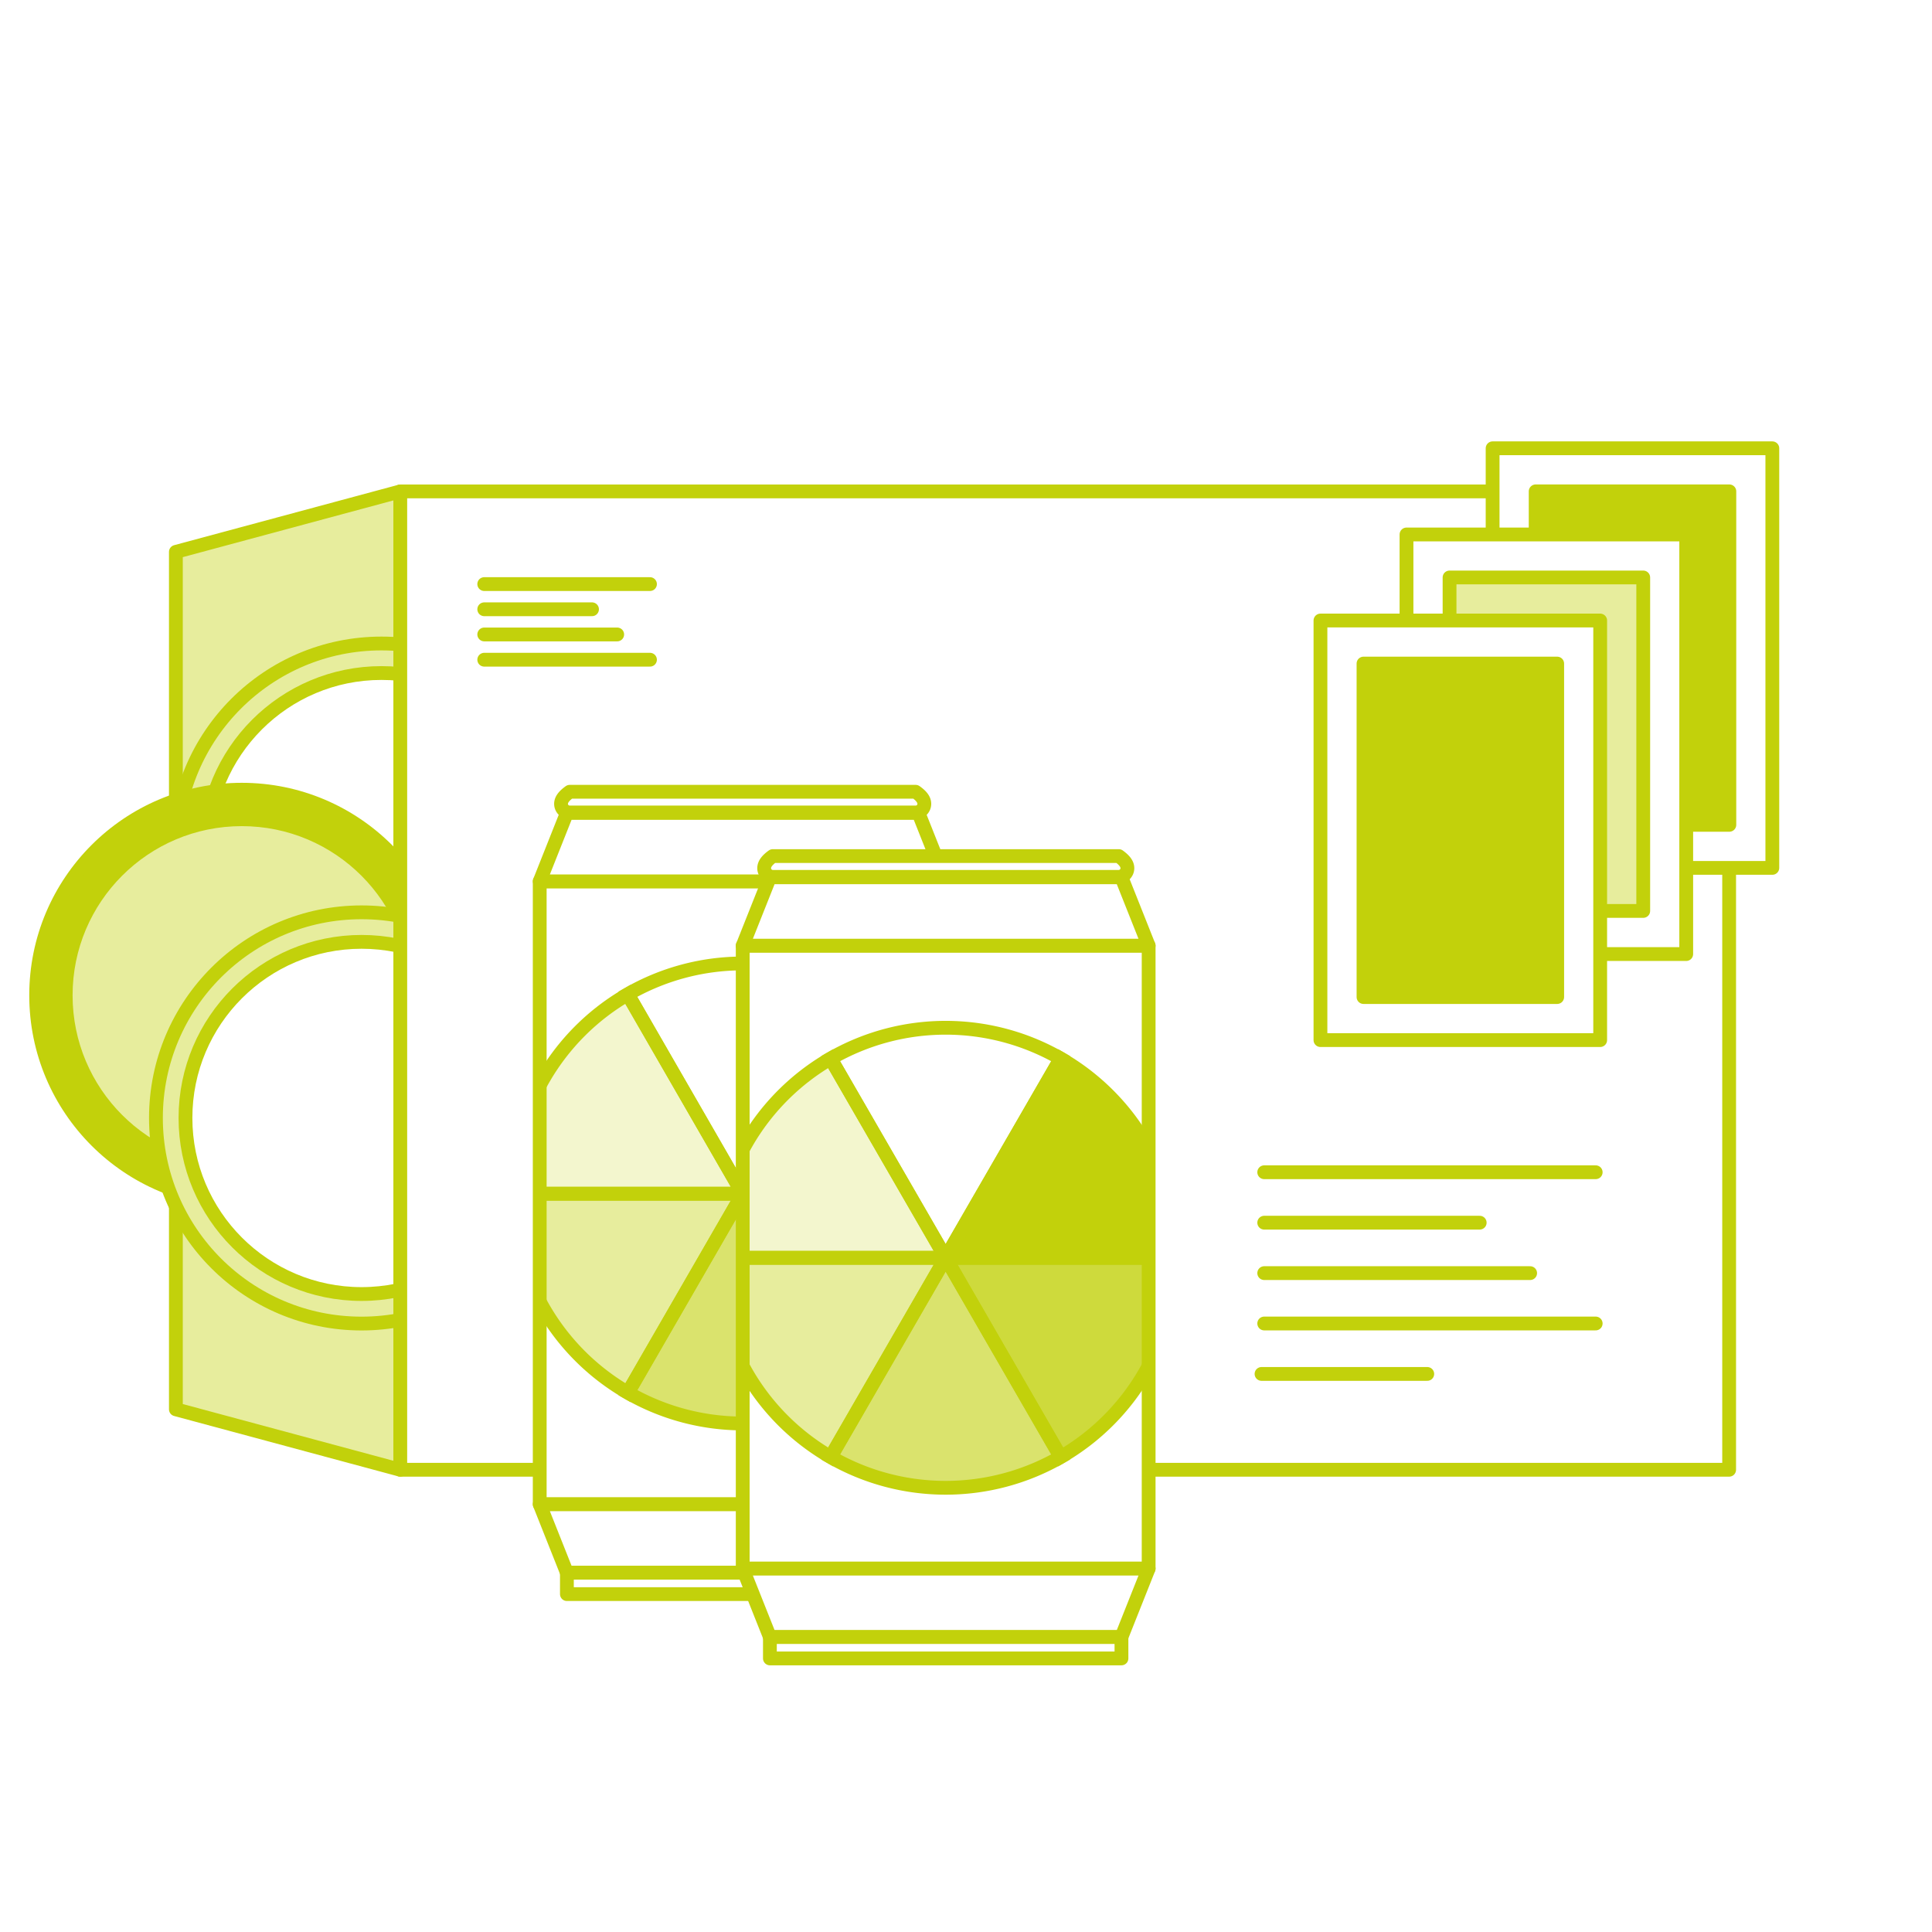 <svg xmlns="http://www.w3.org/2000/svg" xmlns:xlink="http://www.w3.org/1999/xlink" viewBox="0 0 280 280"><defs><style>.a4c26c3d-582e-4120-84aa-9eacdd8e4e8b,.ba43a319-4187-4bd4-b66e-8e113744dd55,.be05f534-47c8-405d-a472-b9f32fc059dc,.eab9ba71-10a7-4a40-a534-f70ae2a1fcf4{fill:#fff;}.a48f4c3b-76d1-4f90-a1e8-62243c161b22,.b5e527aa-552f-483b-a505-1bf82e6bc5fb,.ba43a319-4187-4bd4-b66e-8e113744dd55,.be05f534-47c8-405d-a472-b9f32fc059dc,.e457c18b-4d3b-4beb-997e-eefcee1d2848,.e6b3d3da-4cd6-44d8-bb82-b895c1eaefdc,.eab9ba71-10a7-4a40-a534-f70ae2a1fcf4,.ebee6762-89b4-4aa2-ba08-62d2991b478b{stroke:#c2d10b;}.b5e527aa-552f-483b-a505-1bf82e6bc5fb,.be05f534-47c8-405d-a472-b9f32fc059dc,.e457c18b-4d3b-4beb-997e-eefcee1d2848,.e6b3d3da-4cd6-44d8-bb82-b895c1eaefdc,.eab9ba71-10a7-4a40-a534-f70ae2a1fcf4,.ebee6762-89b4-4aa2-ba08-62d2991b478b{stroke-linecap:round;stroke-linejoin:round;}.a48f4c3b-76d1-4f90-a1e8-62243c161b22,.be05f534-47c8-405d-a472-b9f32fc059dc,.e457c18b-4d3b-4beb-997e-eefcee1d2848{stroke-width:2px;}.a9b0a998-6e26-4c0f-811c-a7477012d709,.b5e527aa-552f-483b-a505-1bf82e6bc5fb,.ba1faf48-6baf-4783-a768-2e4d85332882{fill:#e7ed9d;}.a48f4c3b-76d1-4f90-a1e8-62243c161b22,.e457c18b-4d3b-4beb-997e-eefcee1d2848,.e6b3d3da-4cd6-44d8-bb82-b895c1eaefdc{fill:none;}.b5e527aa-552f-483b-a505-1bf82e6bc5fb,.e6b3d3da-4cd6-44d8-bb82-b895c1eaefdc,.eab9ba71-10a7-4a40-a534-f70ae2a1fcf4,.ebee6762-89b4-4aa2-ba08-62d2991b478b{stroke-width:2px;}.ebee6762-89b4-4aa2-ba08-62d2991b478b,.f2e7cf17-2841-4ea0-9560-645452a3a05b{fill:#c2d10b;}.b6080f0e-1bb2-4b30-8e36-0de2d9df47df{clip-path:url(#aa3ebb51-4166-49b8-9349-f6e5433f1a06);}.ba1faf48-6baf-4783-a768-2e4d85332882,.be85cd95-ed33-4720-89b9-b1b95298436a,.e9e65e8f-5711-48b9-8ace-3b61f6eb7975,.f2e7cf17-2841-4ea0-9560-645452a3a05b,.fb96866d-1b21-436d-82d0-0183404f8df6{stroke:#009fe3;}.a48f4c3b-76d1-4f90-a1e8-62243c161b22,.ba1faf48-6baf-4783-a768-2e4d85332882,.ba43a319-4187-4bd4-b66e-8e113744dd55,.be85cd95-ed33-4720-89b9-b1b95298436a,.e9e65e8f-5711-48b9-8ace-3b61f6eb7975,.f2e7cf17-2841-4ea0-9560-645452a3a05b,.fb96866d-1b21-436d-82d0-0183404f8df6{stroke-miterlimit:10;}.ba1faf48-6baf-4783-a768-2e4d85332882,.ba43a319-4187-4bd4-b66e-8e113744dd55,.be85cd95-ed33-4720-89b9-b1b95298436a,.e9e65e8f-5711-48b9-8ace-3b61f6eb7975,.f2e7cf17-2841-4ea0-9560-645452a3a05b,.fb96866d-1b21-436d-82d0-0183404f8df6{stroke-width:1.5px;}.fb96866d-1b21-436d-82d0-0183404f8df6{fill:#f3f6ce;}.be85cd95-ed33-4720-89b9-b1b95298436a{fill:#dae36d;}.e9e65e8f-5711-48b9-8ace-3b61f6eb7975{fill:#ceda3c;}.b7338bc7-299a-498b-b4bb-9a161cb39d1b{clip-path:url(#a78c56f2-8fe6-4d2e-8196-0fd51a102319);}</style><clipPath id="aa3ebb51-4166-49b8-9349-f6e5433f1a06"><rect class="be05f534-47c8-405d-a472-b9f32fc059dc" x="78.22" y="127.73" width="58.83" height="90.28"/></clipPath><clipPath id="a78c56f2-8fe6-4d2e-8196-0fd51a102319"><rect class="be05f534-47c8-405d-a472-b9f32fc059dc" x="107.64" y="137.05" width="58.83" height="90.28"/></clipPath></defs><g id="a9865b16-46f8-4546-b84f-7e96abfc660d" data-name="WhiteBG"><rect class="a4c26c3d-582e-4120-84aa-9eacdd8e4e8b" width="280" height="280"/></g><g id="bcf194d7-d3c7-4155-b00a-060bbef2fa46" data-name="Vrstva 1"><polygon class="a9b0a998-6e26-4c0f-811c-a7477012d709" points="25.49 79.98 25.49 204.25 58.01 213.01 58.01 71.22 25.49 79.98"/><polygon class="e6b3d3da-4cd6-44d8-bb82-b895c1eaefdc" points="25.49 79.98 25.49 204.25 58.01 213.01 58.01 71.22 25.49 79.98"/><circle class="b5e527aa-552f-483b-a505-1bf82e6bc5fb" cx="55.29" cy="123.06" r="29.8"/><circle class="eab9ba71-10a7-4a40-a534-f70ae2a1fcf4" cx="55.29" cy="123.06" r="25.52"/><circle class="ebee6762-89b4-4aa2-ba08-62d2991b478b" cx="35.04" cy="144.25" r="29.8"/><circle class="b5e527aa-552f-483b-a505-1bf82e6bc5fb" cx="35.04" cy="144.25" r="25.52"/><circle class="b5e527aa-552f-483b-a505-1bf82e6bc5fb" cx="52.4" cy="162.02" r="29.8"/><circle class="eab9ba71-10a7-4a40-a534-f70ae2a1fcf4" cx="52.4" cy="162.02" r="25.52"/><rect class="eab9ba71-10a7-4a40-a534-f70ae2a1fcf4" x="83.41" y="45.82" width="141.79" height="192.59" transform="translate(12.19 296.42) rotate(-90)"/><line class="eab9ba71-10a7-4a40-a534-f70ae2a1fcf4" x1="183.22" y1="169.89" x2="231.26" y2="169.89"/><line class="eab9ba71-10a7-4a40-a534-f70ae2a1fcf4" x1="183.22" y1="177.2" x2="214.45" y2="177.2"/><line class="eab9ba71-10a7-4a40-a534-f70ae2a1fcf4" x1="183.22" y1="184.51" x2="221.76" y2="184.51"/><line class="eab9ba71-10a7-4a40-a534-f70ae2a1fcf4" x1="183.22" y1="191.81" x2="231.26" y2="191.81"/><line class="eab9ba71-10a7-4a40-a534-f70ae2a1fcf4" x1="70.18" y1="84.65" x2="94.2" y2="84.65"/><line class="eab9ba71-10a7-4a40-a534-f70ae2a1fcf4" x1="70.18" y1="88.3" x2="85.8" y2="88.3"/><line class="eab9ba71-10a7-4a40-a534-f70ae2a1fcf4" x1="70.18" y1="91.95" x2="89.45" y2="91.95"/><line class="eab9ba71-10a7-4a40-a534-f70ae2a1fcf4" x1="70.18" y1="95.61" x2="94.2" y2="95.61"/><line class="eab9ba71-10a7-4a40-a534-f70ae2a1fcf4" x1="182.83" y1="199.12" x2="206.85" y2="199.12"/><rect class="a4c26c3d-582e-4120-84aa-9eacdd8e4e8b" x="78.22" y="127.73" width="58.83" height="90.28"/><g class="b6080f0e-1bb2-4b30-8e36-0de2d9df47df"><path class="a4c26c3d-582e-4120-84aa-9eacdd8e4e8b" d="M74.3,173A33.34,33.34,0,0,0,91,201.84L107.64,173Z"/><path class="a4c26c3d-582e-4120-84aa-9eacdd8e4e8b" d="M124.31,144.1a33.32,33.32,0,0,0-33.34,0L107.64,173Z"/><path class="a4c26c3d-582e-4120-84aa-9eacdd8e4e8b" d="M91,144.1A33.32,33.32,0,0,0,74.3,173h33.34Z"/><path class="a4c26c3d-582e-4120-84aa-9eacdd8e4e8b" d="M91,201.84a33.38,33.38,0,0,0,33.34,0L107.64,173Z"/><path class="a4c26c3d-582e-4120-84aa-9eacdd8e4e8b" d="M124.31,144.1,107.64,173H141A33.31,33.31,0,0,0,124.31,144.1Z"/><path class="a4c26c3d-582e-4120-84aa-9eacdd8e4e8b" d="M124.31,201.84A33.33,33.33,0,0,0,141,173H107.64Z"/><path class="ba1faf48-6baf-4783-a768-2e4d85332882" d="M74.3,173A33.34,33.34,0,0,0,91,201.84L107.64,173Z"/><path class="ba43a319-4187-4bd4-b66e-8e113744dd55" d="M124.31,144.1a33.32,33.32,0,0,0-33.34,0L107.64,173Z"/><path class="fb96866d-1b21-436d-82d0-0183404f8df6" d="M91,144.1A33.32,33.32,0,0,0,74.3,173h33.34Z"/><path class="be85cd95-ed33-4720-89b9-b1b95298436a" d="M91,201.84a33.38,33.38,0,0,0,33.34,0L107.64,173Z"/><path class="f2e7cf17-2841-4ea0-9560-645452a3a05b" d="M124.31,144.1,107.64,173H141A33.31,33.31,0,0,0,124.31,144.1Z"/><path class="e9e65e8f-5711-48b9-8ace-3b61f6eb7975" d="M124.31,201.84A33.33,33.33,0,0,0,141,173H107.64Z"/><path class="a48f4c3b-76d1-4f90-a1e8-62243c161b22" d="M74.3,173A33.34,33.34,0,0,0,91,201.84L107.64,173Z"/><path class="a48f4c3b-76d1-4f90-a1e8-62243c161b22" d="M124.31,144.1a33.32,33.32,0,0,0-33.34,0L107.64,173Z"/><path class="a48f4c3b-76d1-4f90-a1e8-62243c161b22" d="M91,144.1A33.32,33.32,0,0,0,74.3,173h33.34Z"/><path class="a48f4c3b-76d1-4f90-a1e8-62243c161b22" d="M91,201.84a33.38,33.38,0,0,0,33.34,0L107.64,173Z"/><path class="a48f4c3b-76d1-4f90-a1e8-62243c161b22" d="M124.31,144.1,107.64,173H141A33.31,33.31,0,0,0,124.31,144.1Z"/><path class="a48f4c3b-76d1-4f90-a1e8-62243c161b22" d="M124.31,201.84A33.33,33.33,0,0,0,141,173H107.64Z"/></g><rect class="e457c18b-4d3b-4beb-997e-eefcee1d2848" x="78.22" y="127.73" width="58.83" height="90.28"/><polygon class="be05f534-47c8-405d-a472-b9f32fc059dc" points="133.11 117.81 82.16 117.81 78.22 127.73 137.05 127.73 133.11 117.81"/><polygon class="be05f534-47c8-405d-a472-b9f32fc059dc" points="133.11 227.93 82.16 227.93 78.22 218.01 137.05 218.01 133.11 227.93"/><path class="be05f534-47c8-405d-a472-b9f32fc059dc" d="M132.7,117.75H82.57a1.26,1.26,0,0,1-1.26-1.25h0c0-.69.57-1.25,1.26-1.75H132.7c.7.5,1.26,1.06,1.26,1.75h0A1.25,1.25,0,0,1,132.7,117.75Z"/><rect class="be05f534-47c8-405d-a472-b9f32fc059dc" x="82.16" y="227.93" width="50.95" height="3.1"/><rect class="a4c26c3d-582e-4120-84aa-9eacdd8e4e8b" x="107.64" y="137.05" width="58.83" height="90.28"/><g class="b7338bc7-299a-498b-b4bb-9a161cb39d1b"><path class="a4c26c3d-582e-4120-84aa-9eacdd8e4e8b" d="M103.72,182.29a33.31,33.31,0,0,0,16.66,28.87l16.67-28.87Z"/><path class="a4c26c3d-582e-4120-84aa-9eacdd8e4e8b" d="M153.72,153.42a33.32,33.32,0,0,0-33.34,0l16.67,28.87Z"/><path class="a4c26c3d-582e-4120-84aa-9eacdd8e4e8b" d="M120.38,153.42a33.31,33.31,0,0,0-16.66,28.87h33.33Z"/><path class="a4c26c3d-582e-4120-84aa-9eacdd8e4e8b" d="M120.38,211.16a33.38,33.38,0,0,0,33.34,0l-16.67-28.87Z"/><path class="a4c26c3d-582e-4120-84aa-9eacdd8e4e8b" d="M153.72,153.42l-16.67,28.87h33.34A33.32,33.32,0,0,0,153.72,153.42Z"/><path class="a4c26c3d-582e-4120-84aa-9eacdd8e4e8b" d="M153.72,211.16a33.32,33.32,0,0,0,16.67-28.87H137.05Z"/><path class="ba1faf48-6baf-4783-a768-2e4d85332882" d="M103.72,182.29a33.31,33.31,0,0,0,16.66,28.87l16.67-28.87Z"/><path class="ba43a319-4187-4bd4-b66e-8e113744dd55" d="M153.72,153.42a33.32,33.32,0,0,0-33.34,0l16.67,28.87Z"/><path class="fb96866d-1b21-436d-82d0-0183404f8df6" d="M120.38,153.42a33.31,33.31,0,0,0-16.66,28.87h33.33Z"/><path class="be85cd95-ed33-4720-89b9-b1b95298436a" d="M120.38,211.16a33.38,33.38,0,0,0,33.34,0l-16.67-28.87Z"/><path class="f2e7cf17-2841-4ea0-9560-645452a3a05b" d="M153.72,153.42l-16.67,28.87h33.34A33.32,33.32,0,0,0,153.72,153.42Z"/><path class="e9e65e8f-5711-48b9-8ace-3b61f6eb7975" d="M153.72,211.16a33.32,33.32,0,0,0,16.67-28.87H137.05Z"/><path class="a48f4c3b-76d1-4f90-a1e8-62243c161b22" d="M103.72,182.29a33.31,33.31,0,0,0,16.66,28.87l16.67-28.87Z"/><path class="a48f4c3b-76d1-4f90-a1e8-62243c161b22" d="M153.72,153.42a33.32,33.32,0,0,0-33.34,0l16.67,28.87Z"/><path class="a48f4c3b-76d1-4f90-a1e8-62243c161b22" d="M120.38,153.42a33.31,33.31,0,0,0-16.66,28.87h33.33Z"/><path class="a48f4c3b-76d1-4f90-a1e8-62243c161b22" d="M120.38,211.16a33.38,33.38,0,0,0,33.34,0l-16.67-28.87Z"/><path class="a48f4c3b-76d1-4f90-a1e8-62243c161b22" d="M153.72,153.42l-16.67,28.87h33.34A33.32,33.32,0,0,0,153.72,153.42Z"/><path class="a48f4c3b-76d1-4f90-a1e8-62243c161b22" d="M153.72,211.16a33.32,33.32,0,0,0,16.67-28.87H137.05Z"/></g><rect class="e457c18b-4d3b-4beb-997e-eefcee1d2848" x="107.64" y="137.05" width="58.83" height="90.28"/><polygon class="be05f534-47c8-405d-a472-b9f32fc059dc" points="162.53 127.14 111.58 127.14 107.64 137.05 166.47 137.05 162.53 127.14"/><polygon class="be05f534-47c8-405d-a472-b9f32fc059dc" points="162.53 237.25 111.58 237.25 107.64 227.34 166.47 227.34 162.53 237.25"/><path class="be05f534-47c8-405d-a472-b9f32fc059dc" d="M162.12,127.08H112a1.26,1.26,0,0,1-1.25-1.26h0c0-.69.56-1.25,1.25-1.75h50.14c.69.5,1.25,1.06,1.25,1.75h0A1.26,1.26,0,0,1,162.12,127.08Z"/><rect class="be05f534-47c8-405d-a472-b9f32fc059dc" x="111.58" y="237.25" width="50.95" height="3.1"/><rect class="eab9ba71-10a7-4a40-a534-f70ae2a1fcf4" x="216.32" y="64.97" width="40.54" height="60.81"/><rect class="ebee6762-89b4-4aa2-ba08-62d2991b478b" x="222.56" y="71.21" width="28.07" height="48.33"/><rect class="eab9ba71-10a7-4a40-a534-f70ae2a1fcf4" x="203.84" y="77.46" width="40.54" height="60.81"/><rect class="b5e527aa-552f-483b-a505-1bf82e6bc5fb" x="210.08" y="83.69" width="28.07" height="48.33"/><rect class="eab9ba71-10a7-4a40-a534-f70ae2a1fcf4" x="191.37" y="89.93" width="40.54" height="60.81"/><rect class="ebee6762-89b4-4aa2-ba08-62d2991b478b" x="197.61" y="96.17" width="28.07" height="48.33"/></g></svg>